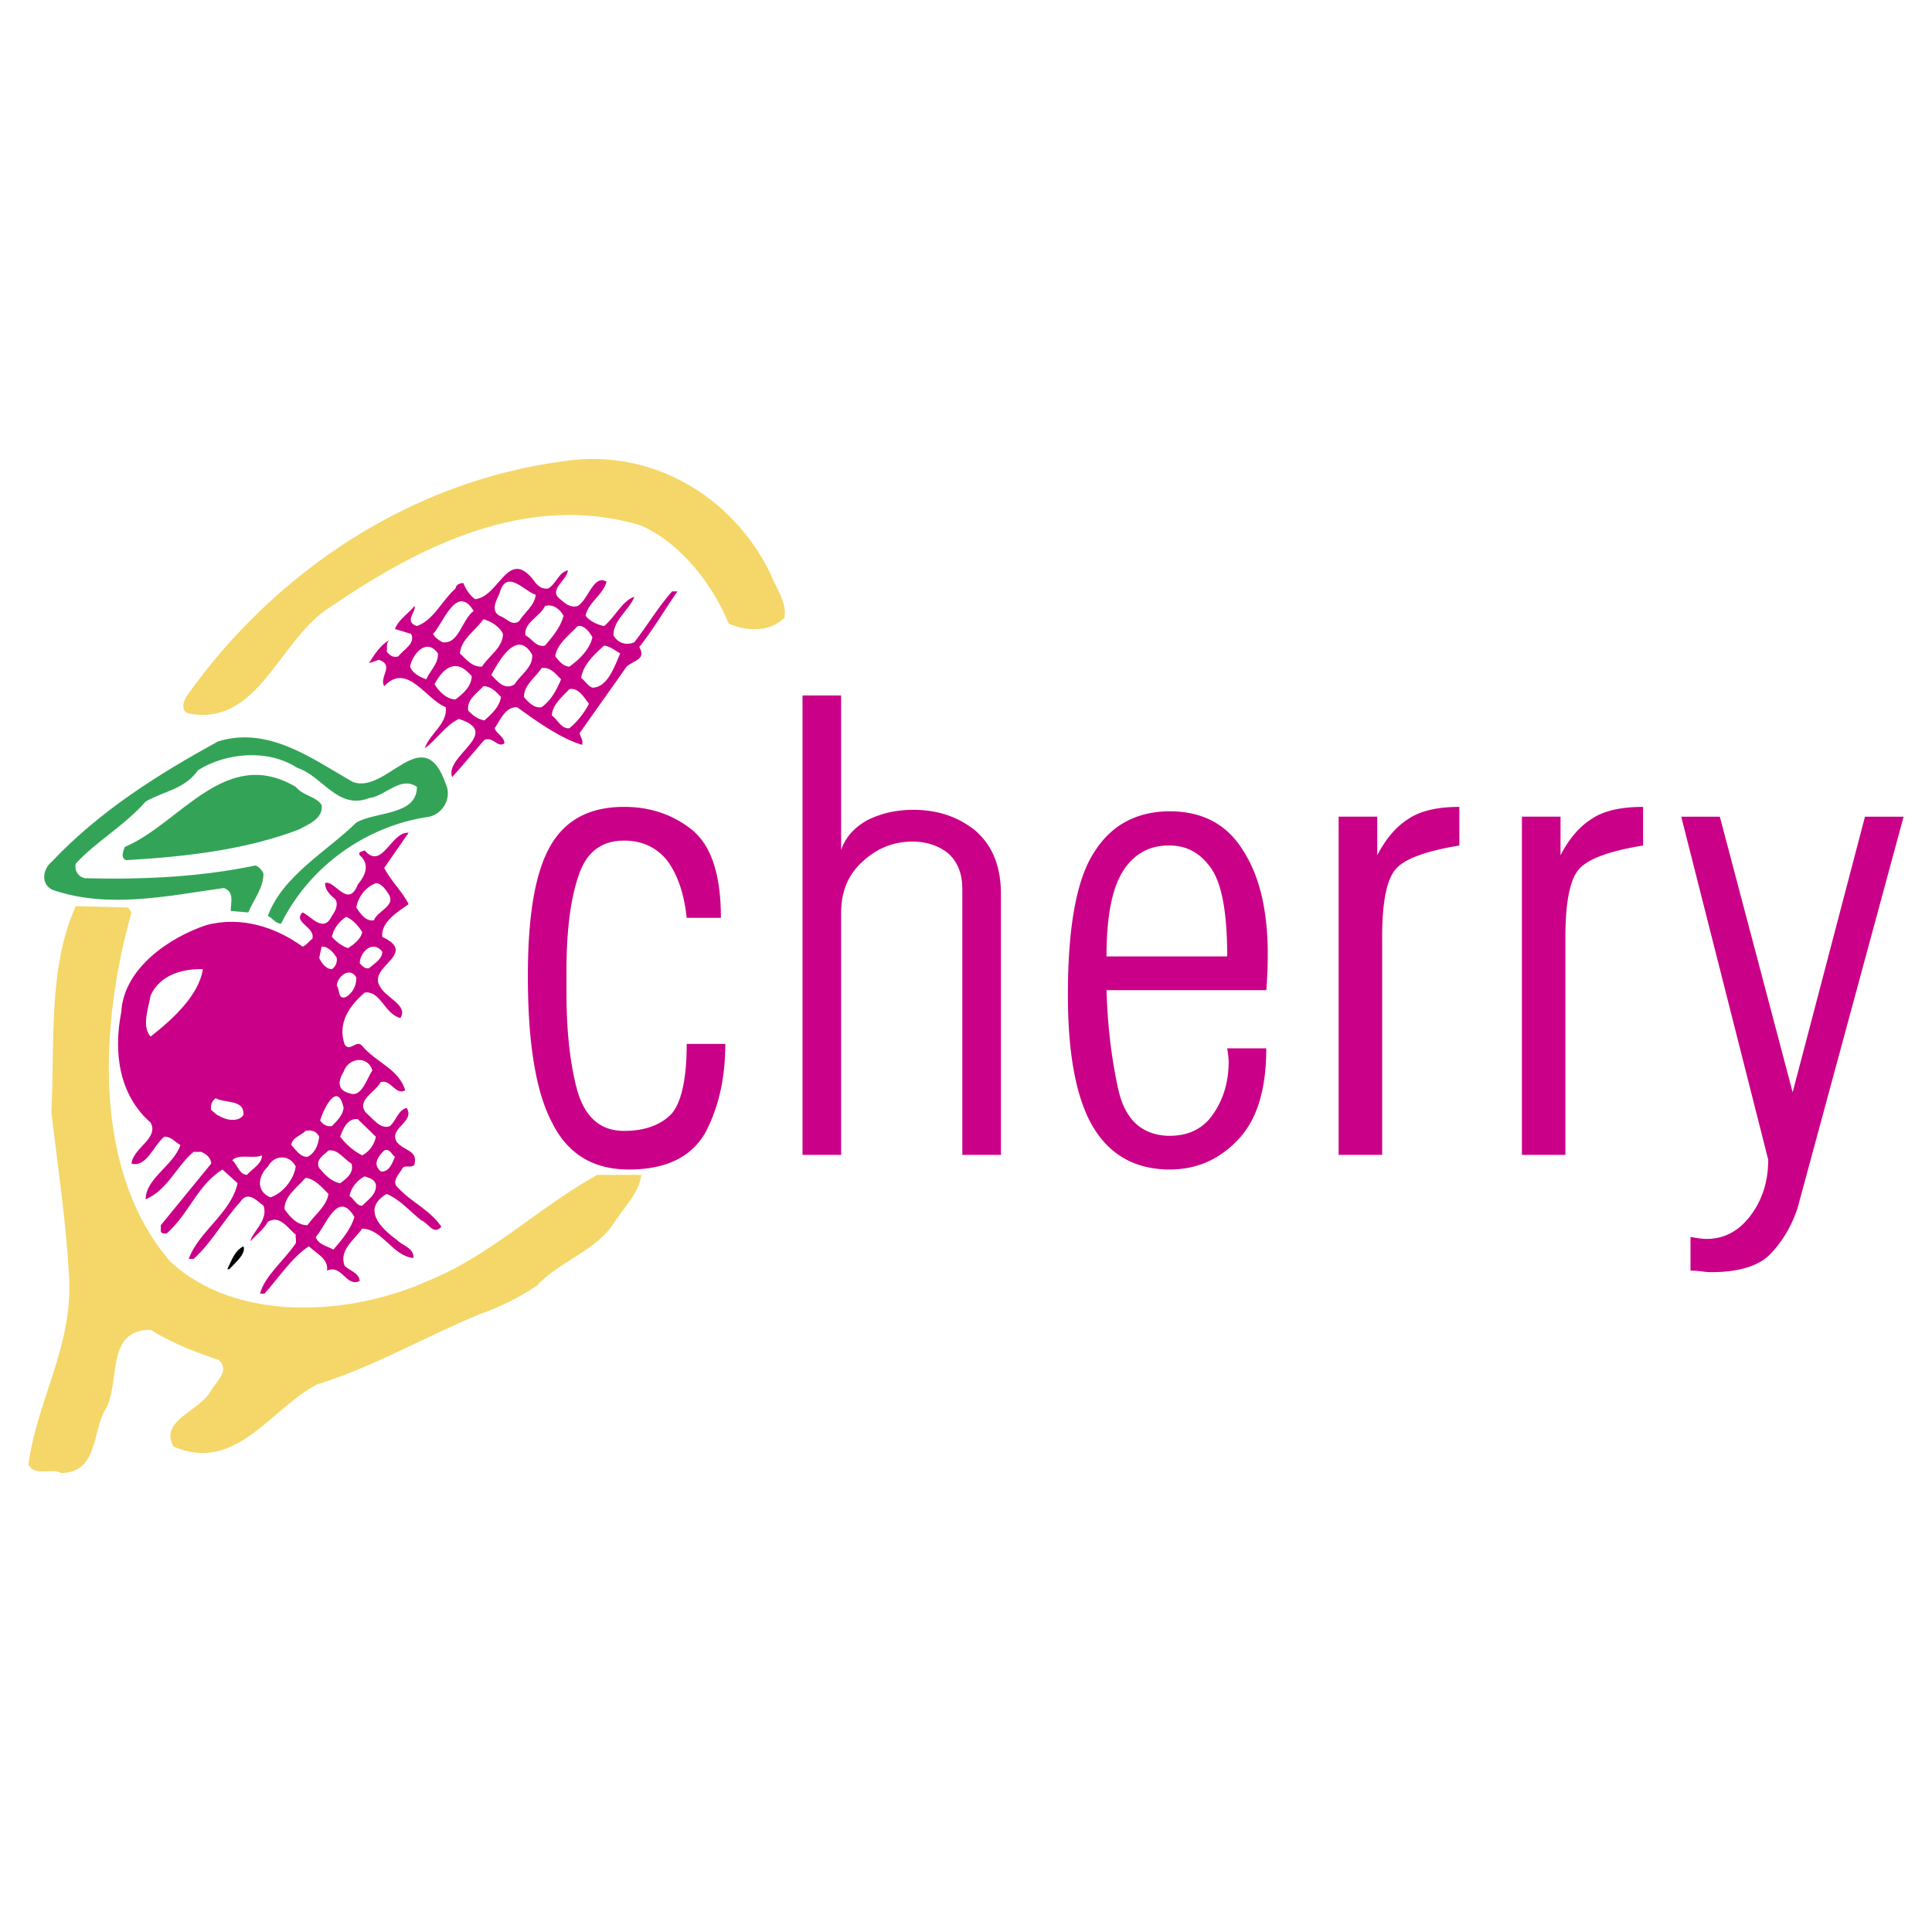 <svg xmlns="http://www.w3.org/2000/svg" width="2500" height="2500" viewBox="0 0 192.756 192.756"><g fill-rule="evenodd" clip-rule="evenodd"><path fill="#fff" d="M0 0h192.756v192.756H0V0z"/><path d="M76.802 57.1c.536 1.462 1.755 2.925 1.462 4.534-1.414 1.414-3.657 1.414-5.559.585-1.56-3.852-4.875-8.191-8.923-9.849-11.214-3.267-21.892 2.097-30.669 8.094-5.266 3.12-7.167 12.043-14.286 10.727-.878-.292-.488-1.316-.195-1.755 9.118-12.824 22.819-21.552 37.837-23.453 8.582-1.219 16.578 3.511 20.333 11.117z" fill="#f4d768"/><path d="M54.714 58.708c.829-.536 1.024-1.608 1.951-1.804-.146 1.073-2 1.951-.78 2.877.536.438.975.877 1.755.683 1.122-.731 1.561-3.169 2.877-2.438-.341 1.317-1.853 2.097-2.097 3.414.488.585 1.17.877 1.853 1.024 1.122-.927 1.805-2.535 3.023-2.926-.536 1.365-2.097 2.292-2.097 3.852.488.829 1.365 1.024 2.097.683 1.316-1.707 2.34-3.462 3.754-5.071h.537c-1.317 1.901-2.39 3.754-3.804 5.559.731 1.268-.585 1.316-1.268 1.95-1.561 2.243-3.121 4.388-4.681 6.631.049.39.39.683.244 1.171-2.146-.634-4.535-2.341-6.485-3.755-1.219-.049-1.707 1.365-2.243 2.097.146.536.976.829.976 1.512-.683.487-1.122-.731-1.999-.342-1.073 1.219-2.194 2.584-3.218 3.706-.78-2.146 5.071-4.389.683-5.802-1.316.585-2.243 2.096-3.413 2.925.488-1.463 2.292-2.438 2.097-4.096-1.999-.78-3.852-4.534-6.144-2.097-.537-.926 1.073-2.097-.537-2.633l-.975.341c.487-.829 1.17-1.853 1.999-2.292-.342.341-.146.78-.244 1.121.341.439.683.634 1.17.488.488-.683 1.756-1.268 1.268-2.243l-1.609-.488c.39-.975 1.219-1.414 1.95-2.292.244.487-1.122 1.56.244 1.999 1.657-.585 2.486-2.535 3.852-3.755.049-.39.438-.536.78-.536.244.634.634 1.219 1.17 1.609 2.487-.244 3.315-5.461 6.046-1.609.342.391.731.636 1.268.537z" fill="#ca0088"/><path d="M53.446 59.343c-.098 1.073-1.122 1.755-1.658 2.633-.731.537-1.268-.341-1.951-.536-.926-.537-.292-1.56 0-2.243.684-2.536 2.488-.196 3.609.146zM47.254 60.952c-1.219.927-1.463 3.365-3.121 3.121-.341-.195-.78-.488-.926-.829.926-.878 2.34-5.12 4.047-2.292zM56.225 61.439c-.292 1.122-1.023 1.999-1.853 2.974-.878.195-1.268-.683-1.95-1.024-.195-1.268 1.463-1.853 1.95-2.925.83-.244 1.512.342 1.853.975zM50.179 63.244c0 1.365-1.414 2.194-2.097 3.267-.975.049-1.511-.683-2.194-1.316.098-1.414 1.561-2.292 2.341-3.413.78.194 1.658.779 1.95 1.462zM59.102 63.584c-.244 1.171-1.268 2.194-2.292 2.926-.585 0-1.024-.536-1.414-1.024.146-1.219 1.414-2.146 2.243-3.023.683-.146 1.268.732 1.463 1.121zM53.105 65.34c.049 1.316-1.219 1.999-1.755 2.925-1.024.682-1.804-.39-2.34-.926.633-1.121 2.534-4.778 4.095-1.999zM61.881 65.194c-.585 1.316-1.268 3.413-2.779 3.413-.438-.146-.731-.683-1.121-.976.195-1.316 1.316-2.34 2.291-3.218.585.049 1.073.488 1.609.781zM43.694 65.194c.049 1.024-.78 1.707-1.17 2.584-.634-.244-1.365-.585-1.609-1.268.195-1.17 1.609-2.974 2.779-1.316zM47.059 67.437c0 1.024-.829 1.755-1.609 2.341-.878 0-1.658-.781-2.097-1.512.731-1.414 1.95-2.584 3.364-1.17l.342.341zM55.981 67.778c-.439 1.024-.975 2.097-1.95 2.779-.731.146-1.365-.536-1.755-1.023 0-1.22 1.17-1.951 1.755-2.877.878-.147 1.414.585 1.95 1.121zM49.984 69.534c-.146.975-.878 1.657-1.658 2.34-.585-.097-1.122-.438-1.609-.975-.195-1.121.976-1.804 1.512-2.438.731-.001 1.268.536 1.755 1.073zM58.761 70.216c-.439.877-1.219 1.853-1.95 2.438-.829.098-1.17-.877-1.755-1.268.049-1.073 1.024-1.853 1.755-2.633.926-.195 1.511.927 1.95 1.463z" fill="#fff"/><path d="M35.21 78.017c3.364 1.268 7.021-6.241 9.264.195.634 1.365-.244 2.926-1.609 3.267-6.241.878-11.946 4.876-14.823 10.678-.537 0-.829-.536-1.316-.78 1.462-3.999 5.9-6.437 8.825-9.313 1.951-1.121 6.046-.682 6.046-3.559-1.658-1.122-3.121.926-4.778 1.122-3.121 1.219-4.681-2.243-7.168-3.023-2.925-1.901-7.119-1.511-9.898.244-1.316 1.901-3.461 2.097-5.217 3.121-2.145 2.438-4.973 3.998-6.972 6.192-.195.731.341 1.414.975 1.462 5.899.146 11.556-.146 16.919-1.268.342.049.683.488.829.78 0 1.511-.976 2.584-1.512 3.9l-1.755-.146c0-.877.39-1.902-.683-2.292-5.559.78-11.556 2.097-17.066.195-1.219-.537-1.024-2.048-.146-2.779C10 80.845 15.9 77.188 21.752 73.97c5.072-1.56 9.412 1.756 13.458 4.047z" fill="#33a457"/><path d="M32.09 80.309c.195 1.365-1.365 1.95-2.243 2.438-5.315 2.048-11.41 2.731-17.261 3.072-.536-.195-.341-.78-.146-1.316 5.559-2.341 10.044-10.142 17.065-5.998.781.926 2 .926 2.585 1.804z" fill="#33a457"/><path d="M38.331 86.599c.683 1.316 1.804 2.34 2.438 3.608-1.024.731-2.779 1.755-2.633 3.267 3.754 1.755-1.707 2.974-.146 5.071.585 1.023 2.779 1.805 1.95 3.023-1.56-.391-1.999-2.779-3.559-2.535-1.512 1.316-2.731 3.021-2 5.168.536.828 1.17-.537 1.756.146 1.365 1.656 3.656 2.291 4.29 4.436-.975.537-1.414-1.121-2.438-.828-.536 1.023-2.438 1.805-1.512 3.023.78.682 1.512 1.754 2.438 1.365.634-.586.829-1.609 1.658-1.805.878 1.414-1.853 2-.975 3.414.78.926 2.097.779 1.755 2.242-.341.439-1.073-.098-1.268.488-.342.535-1.073 1.268-.342 1.852 1.366 1.463 3.121 2.146 4.291 3.852-.78.928-1.365-.438-1.999-.633-1.122-.877-2.146-2.098-3.462-2.633-2.535 1.512-.536 3.461 1.024 4.582.537.586 1.707.781 1.658 1.805-2.048-.146-3.072-2.877-5.119-2.926-.781 1.121-2.341 2.146-1.756 3.707.488.486 1.414.682 1.512 1.51-1.365.684-1.755-1.705-3.267-1.023.195-1.17-1.122-1.754-1.805-2.438-1.755 1.17-2.974 3.121-4.437 4.73h-.439c.439-1.707 2.292-3.219 3.462-4.877.244-.195.048-.682.097-1.023-.78-.586-1.56-2-2.779-1.268-.39.73-1.122 1.268-1.755 1.949.195-.926 1.853-2.145 1.316-3.559-.683-.488-1.561-1.561-2.34-.342-1.658 1.805-2.828 4.047-4.632 5.656h-.487c1.023-2.779 4.242-4.584 4.876-7.557l-1.512-1.365c-2.487 1.559-3.315 4.387-5.559 6.387-.244 0-.634.049-.585-.342v-.488l5.022-6.143c0-.586-.537-.975-.976-1.17h-.78c-1.706 1.414-2.584 3.803-4.778 4.729 0-2.096 2.779-3.363 3.462-5.412-.536-.291-.926-.877-1.609-.828-1.073.877-1.755 3.072-3.267 2.682.146-1.561 2.779-2.535 1.902-4.096-3.169-2.779-3.706-7.021-2.925-11.02.244-4.389 4.827-7.46 8.483-8.679 3.462-.926 6.924.195 9.605 2.145.342-.098.634-.536.976-.78.341-1.17-1.999-1.657-.976-2.633.829.342 2.097 2.146 2.926.342.341-.439.683-1.122.341-1.658-.536-.438-1.024-.926-1.024-1.609.927-.39 2.292 2.633 3.267.146.731-.877 1.268-1.999.195-2.925-.195-.39.244-.341.488-.487 1.755 2.047 2.633-1.902 4.388-1.755l-2.435 3.512z" fill="#ca0088"/><path d="M38.819 89.281c.634 1.121-1.17 1.609-1.512 2.535-.829.146-1.365-.683-1.755-1.268.146-1.024.926-2.048 1.951-2.438.536 0 1.023.683 1.316 1.171z" fill="#fff"/><path d="M13.123 91.036c-3.121 11.019-3.998 25.697 3.852 34.814 6.631 6.191 18.041 5.412 25.696 1.949 6.144-2.438 11.166-7.41 16.919-10.58h4.388c-.146 1.707-1.755 3.268-2.779 4.877-1.804 2.73-5.412 3.754-7.655 6.191-1.804 1.219-3.754 2.146-5.802 2.877-5.413 2.242-10.483 5.217-16.139 6.973-4.583 2.389-8.094 8.873-14.287 6.191-1.414-2.535 2.34-3.461 3.608-5.363.487-1.023 2.097-2.145.926-3.266-2.292-.781-4.632-1.658-6.826-3.023-4.73 0-2.828 5.607-4.681 8.24-1.072 2.193-.731 6.045-4.242 6.045-.975-.535-2.584.391-3.267-.828.878-6.582 4.535-11.896 4.047-19.016-.341-5.705-1.122-10.727-1.755-16.139.341-6.826-.342-14.482 2.438-20.577l5.217.146.342.489z" fill="#f4d768"/><path d="M36.137 92.986c-.098.683-.878 1.268-1.415 1.609-.585-.195-1.121-.585-1.609-1.122.146-.78.731-1.56 1.414-1.999.683.244 1.268.976 1.61 1.512zM33.602 95.571c.048.537-.146.876-.488 1.121-.634 0-1.072-.682-1.268-1.121l.244-1.122c.682-.049 1.219.634 1.512 1.122zM38.136 94.937c.048.731-.829 1.22-1.316 1.657-.439.098-.683-.243-.927-.486 0-1.074 1.268-2.391 2.243-1.171zM20.242 96.691c-.391 2.584-2.975 4.975-5.217 6.729-.926-1.023-.195-2.877 0-4.096.975-2.144 3.315-2.681 5.217-2.633zM35.552 97.521c0 .828-.341 1.512-1.024 1.949-.878.293-.585-.73-.926-1.121 0-.828 1.267-1.998 1.95-.828zM37.161 106.785c-.585.828-1.072 2.779-2.292 2.291-1.219-.293-1.17-1.219-.585-2.145.439-1.365 2.341-1.706 2.877-.146zM34.284 110.539c-.097.732-.634 1.268-1.17 1.805-.487.098-.877-.146-1.17-.537.195-.828 1.706-4.194 2.34-1.268zM24.289 111.223c-.439.779-1.804.535-2.438.096-.244-.047-.536-.389-.78-.584-.098-.537.097-.877.438-1.17.975.535 2.877.097 2.78 1.658zM37.502 113.416c-.146.779-.683 1.512-1.365 1.854-.781-.391-1.561-1.025-2.194-1.854.244-.732.731-1.902 1.755-1.756l1.804 1.756zM31.846 113.416c-.098.828-.439 1.658-1.17 2-.731.047-1.219-.781-1.609-1.172.049-.73.926-.926 1.414-1.414.585-.146 1.122.049 1.365.586zM35.064 116.098c.292.926-.536 1.512-1.121 1.951-.878-.146-1.512-.83-2.097-1.512-.439-.879.585-1.365.926-1.756.927-.146 1.512.828 2.292 1.317zM39.404 115.416c-.244.535-.537 1.559-1.414 1.461-.829-.73-.292-1.461.341-2.096.536-.244.731.391 1.073.635zM26.142 115.27c0 .877-1.073 1.414-1.512 1.949-.78-.049-.926-1.023-1.463-1.463.683-.682 2.097-.098 2.975-.486zM29.505 116.391c-.195 1.316-1.316 2.682-2.535 3.072-1.463-.635-1.219-2.146-.244-3.072.634-1.219 2.194-1.219 2.779 0zM37.502 118.193c.097.928-.731 1.463-1.365 2.098-.537.049-.781-.635-1.268-.975.146-.781.731-1.561 1.512-1.951.39.147.975.244 1.121.828zM32.772 119.121c-.195 1.268-1.414 2.096-2.097 3.119-1.024 0-1.755-.828-2.292-1.607 0-1.316 1.219-2.098 2.097-3.121.927.097 1.61.926 2.292 1.609zM35.356 121.412c-.341 1.219-1.219 2.242-2.096 3.268-.634-.391-1.512-.488-1.755-1.268.975-1.025 2.194-4.828 3.851-2z" fill="#fff"/><path d="M22.875 126.629h-.195c.391-.779.683-1.803 1.609-2.291.292.73-.781 1.609-1.414 2.291z"/><path d="M62.271 112.83c-2.389 0-3.901-1.365-4.681-4.047-.731-2.73-1.073-5.947-1.073-9.75v-2.146c0-3.998.39-7.167 1.219-9.557.78-2.34 2.292-3.462 4.535-3.462 1.804 0 3.267.683 4.339 2.048 1.024 1.414 1.658 3.315 1.902 5.656h3.413c0-4.242-.927-7.167-2.877-8.777-1.901-1.511-4.145-2.292-6.777-2.292-3.413 0-5.851 1.268-7.363 3.901-1.511 2.633-2.243 6.924-2.243 12.97 0 6.631.78 11.506 2.389 14.578 1.561 3.17 4.096 4.73 7.704 4.73 3.656 0 6.192-1.221 7.606-3.658 1.317-2.486 2-5.412 2-8.873h-3.852c0 3.51-.537 5.85-1.512 6.973-1.072 1.122-2.681 1.706-4.729 1.706zM80.068 115.221h3.852V91.084c0-2.194.731-3.9 2.243-5.217 1.414-1.268 3.023-1.902 4.876-1.902 1.365 0 2.584.39 3.559 1.17.927.829 1.414 1.999 1.414 3.559v26.525h3.851V89.183c0-2.779-.877-4.876-2.584-6.339-1.706-1.365-3.753-2.048-6.143-2.048-1.706 0-3.218.342-4.583 1.024-1.316.731-2.194 1.707-2.633 2.975V69.387h-3.852v45.834zM133.557 115.221h4.34V93.522c0-3.657.486-5.949 1.463-6.923.926-.976 3.023-1.707 6.24-2.243v-3.852c-2.193 0-3.9.39-5.119 1.219-1.219.78-2.242 1.999-3.072 3.608v-3.852h-3.852v33.742zM151.842 115.221h4.338V93.522c0-3.657.488-5.949 1.463-6.923.977-.976 3.023-1.707 6.291-2.243v-3.852c-2.244 0-3.949.39-5.168 1.219-1.221.78-2.244 1.999-3.072 3.608v-3.852h-3.852v33.742zM167.736 81.479l8.68 34.228c0 2.146-.586 3.998-1.756 5.559s-2.633 2.34-4.389 2.34c-.488 0-1.023-.096-1.609-.193v3.363c.244 0 .537 0 .928.049.389.049.73.098 1.121.098 2.926 0 4.973-.682 6.094-1.998 1.172-1.27 2-2.779 2.535-4.389l10.582-39.056h-3.852l-7.217 27.5-7.266-27.5h-3.851v-.001zM116.441 113.318c-2.682-.146-4.289-1.756-4.924-4.875-.682-3.17-1.023-6.389-1.121-9.654h15.943a44.19 44.19 0 0 0 .146-3.56c0-4.291-.779-7.752-2.438-10.336-1.609-2.633-4.047-3.95-7.363-3.95h-.244c-3.217.098-5.656 1.463-7.312 4.145-1.756 2.73-2.584 7.509-2.584 14.188 0 5.9.828 10.289 2.486 13.117 1.658 2.779 4.096 4.193 7.41 4.291h.244c2.73 0 5.023-1.025 6.875-3.023 1.854-1.951 2.779-4.975 2.779-9.07h-3.9c.098.586.146 1.025.146 1.365 0 1.902-.488 3.609-1.463 5.072-.975 1.512-2.438 2.291-4.438 2.291l-.242-.001zm0-17.894h-6.045c0-3.901.535-6.778 1.658-8.533 1.023-1.608 2.486-2.486 4.387-2.535h.244c1.756 0 3.121.78 4.193 2.34 1.072 1.609 1.561 4.535 1.561 8.728h-5.998z" fill="#ca0088"/></g></svg>